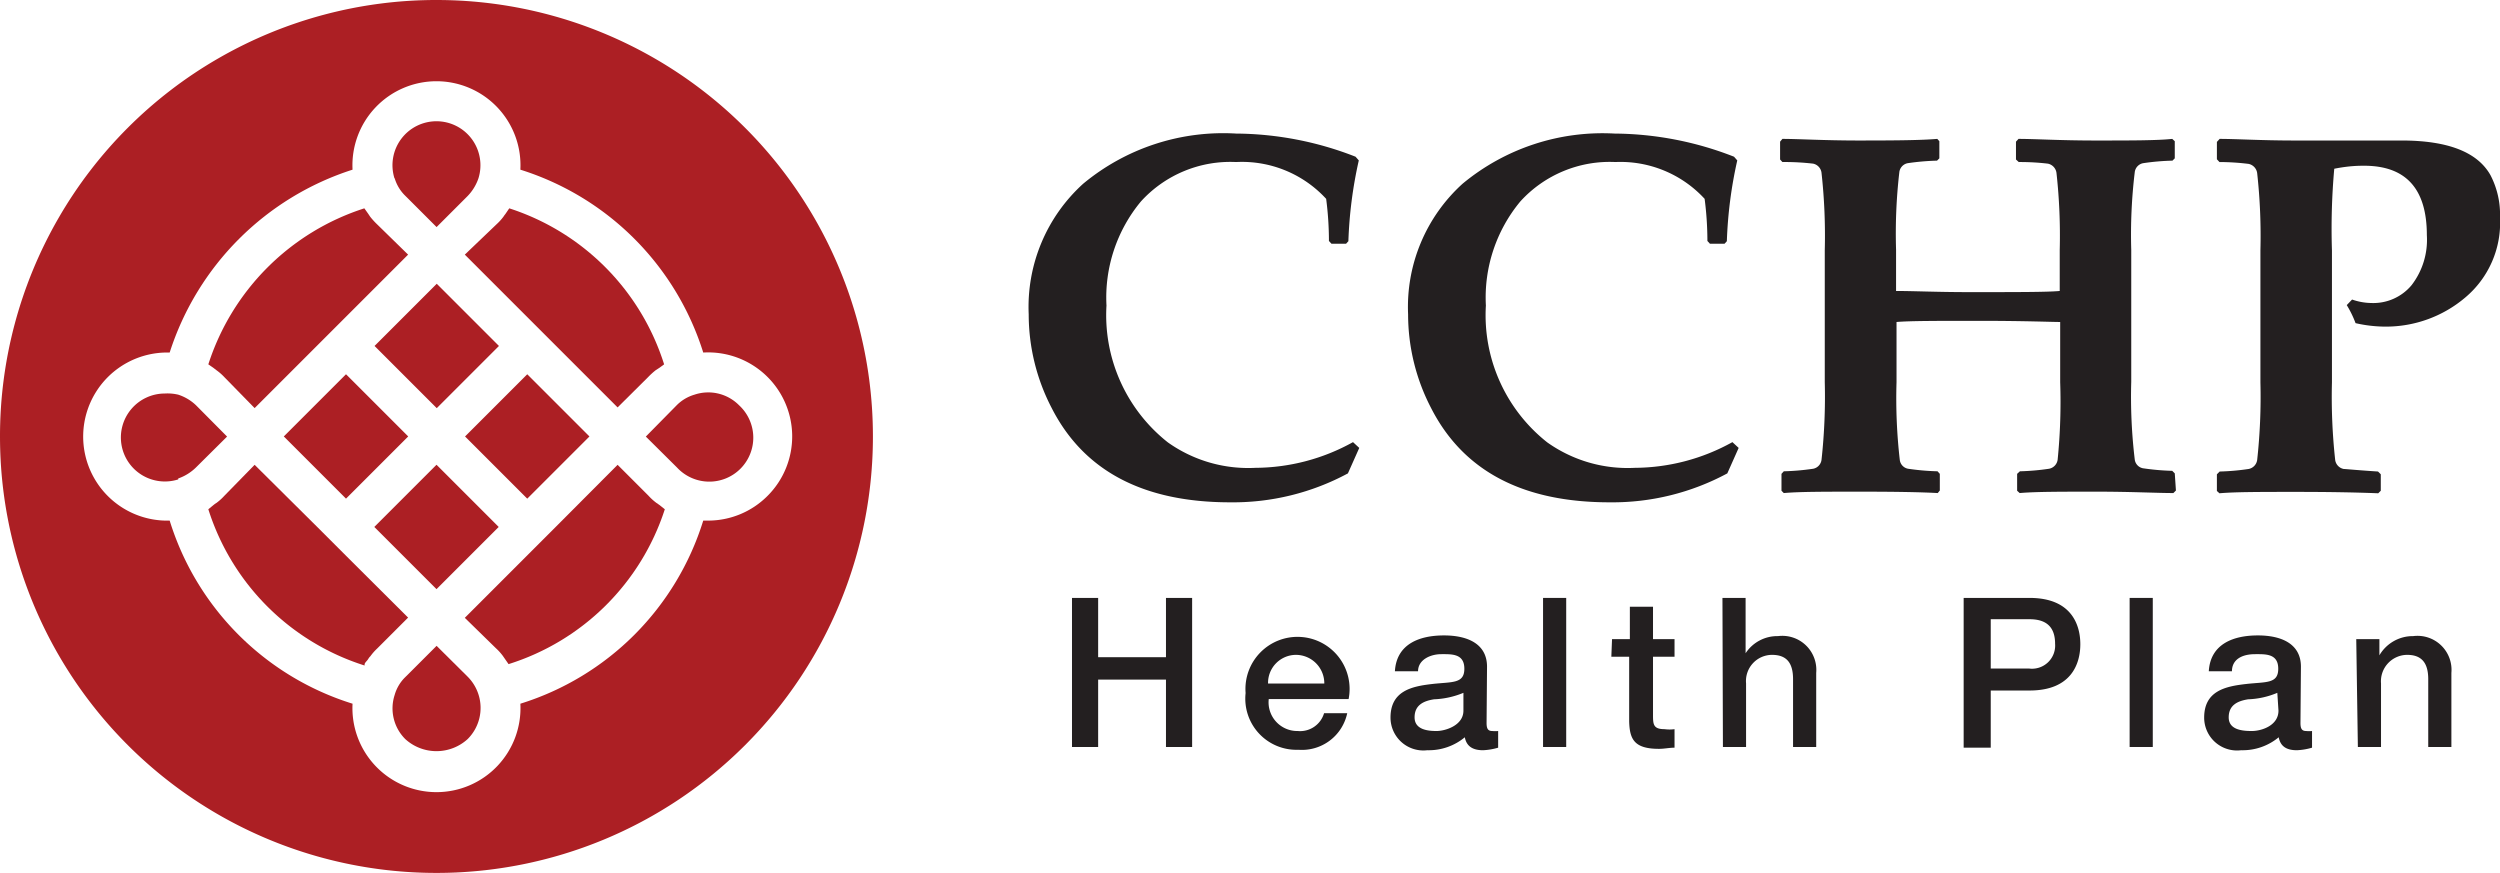<?xml version="1.0" encoding="UTF-8"?>
<svg xmlns="http://www.w3.org/2000/svg" viewBox="0 0 108 37.71">
  <defs>
    <style>.cls-1{fill:#ac1f24;}.cls-2{fill:#231f20;}</style>
  </defs>
  <g id="Layer_2" data-name="Layer 2">
    <g id="Layer_1-2" data-name="Layer 1">
      <path class="cls-1" d="M22,9l-.17.25a1,1,0,0,0-.08.11,2.35,2.35,0,0,1-.3.33L20.08,11l2.69,2.69h0l1.11,1.11.11.11h0l2.69,2.69L28,16.29a3.18,3.18,0,0,1,.33-.3l.14-.09.22-.16h0A10.35,10.35,0,0,0,22,9Z"></path>
      <rect class="cls-1" x="13.05" y="16.96" width="3.8" height="3.8" transform="translate(-8.96 16.09) rotate(-45)"></rect>
      <path class="cls-1" d="M17.05,7.7a1.75,1.75,0,0,0,.46.76l1.35,1.35L20.2,8.47a2.05,2.05,0,0,0,.47-.77h0a1.9,1.9,0,1,0-3.63,0Z"></path>
      <rect class="cls-1" x="16.96" y="20.87" width="3.8" height="3.8" transform="translate(-10.58 20) rotate(-45)"></rect>
      <rect class="cls-1" x="20.87" y="16.96" width="3.8" height="3.8" transform="translate(-6.66 21.62) rotate(-45)"></rect>
      <path class="cls-1" d="M9.23,15.9l.13.1a2.28,2.28,0,0,1,.33.29L11,17.63l2.69-2.69h0l.11-.11,1.11-1.11h0L17.63,11,16.29,9.69a3.18,3.18,0,0,1-.3-.33l-.08-.12L15.74,9h0A10.43,10.43,0,0,0,9,15.74H9Z"></path>
      <rect class="cls-1" x="16.96" y="13.05" width="3.8" height="3.8" transform="translate(-5.04 17.71) rotate(-45)"></rect>
      <path class="cls-1" d="M30,17.05a1.79,1.79,0,0,0-.77.46L27.9,18.86l1.35,1.34a1.9,1.9,0,1,0,2.68-2.69A1.87,1.87,0,0,0,30,17.05Z"></path>
      <path class="cls-1" d="M7.7,20.67a2.07,2.07,0,0,0,.76-.47l1.35-1.34L8.47,17.51a2,2,0,0,0-.77-.46A2,2,0,0,0,7.12,17a1.9,1.9,0,1,0,.58,3.71Z"></path>
      <path class="cls-1" d="M28.48,21.81l-.13-.09a2.35,2.35,0,0,1-.33-.3l-1.34-1.34L24,22.77h0l-.11.11L22.77,24h0l-2.69,2.69L21.42,28a2.35,2.35,0,0,1,.3.33l.09.13.16.23h0A10.35,10.35,0,0,0,28.72,22h0Z"></path>
      <path class="cls-1" d="M18.86,0h0A18.85,18.85,0,0,0,0,18.86H0A18.85,18.85,0,0,0,18.86,37.71h0A18.85,18.85,0,0,0,37.71,18.86h0A18.85,18.85,0,0,0,18.86,0Zm14.3,21.42a3.62,3.62,0,0,1-2.57,1.07l-.21,0a12,12,0,0,1-7.9,7.91,3.63,3.63,0,1,1-7.25,0,12,12,0,0,1-7.9-7.91l-.21,0a3.63,3.63,0,1,1,.21-7.26,12.21,12.21,0,0,1,7.9-7.9,3.63,3.63,0,1,1,7.25,0,12.06,12.06,0,0,1,7.9,7.9,3.63,3.63,0,0,1,2.78,6.19Z"></path>
      <path class="cls-1" d="M15.75,28.71c0-.08.1-.15.15-.23s.06-.09.1-.13a2.28,2.28,0,0,1,.29-.33l1.34-1.34L14.94,24h0l-1.11-1.11-.11-.11h0L11,20.08,9.69,21.42a2.35,2.35,0,0,1-.33.3,1.21,1.21,0,0,0-.14.1L9,22H9a10.35,10.35,0,0,0,6.75,6.75Z"></path>
      <path class="cls-1" d="M20.67,30a1.91,1.91,0,0,0-.47-.77L18.86,27.9l-1.35,1.35a1.73,1.73,0,0,0-.46.77,1.87,1.87,0,0,0,.46,1.91,2,2,0,0,0,2.69,0h0A1.9,1.9,0,0,0,20.67,30Z"></path>
      <path class="cls-2" d="M58.72,19.35l-.49,1.1a10.46,10.46,0,0,1-5.09,1.25q-5.62,0-7.7-4.06a8.77,8.77,0,0,1-1-4.06,7.18,7.18,0,0,1,2.35-5.64A9.47,9.47,0,0,1,53.4,5.77a14.38,14.38,0,0,1,5.16,1l.14.16a18.66,18.66,0,0,0-.45,3.49l-.1.11h-.63l-.11-.12a14.15,14.15,0,0,0-.12-1.82A4.94,4.94,0,0,0,53.4,7,5.22,5.22,0,0,0,49.29,8.7a6.5,6.5,0,0,0-1.49,4.5,7,7,0,0,0,2.65,5.91,6,6,0,0,0,3.79,1.1,8.75,8.75,0,0,0,4.21-1.11Z"></path>
      <path class="cls-2" d="M75.11,19.35l-.49,1.1a10.46,10.46,0,0,1-5.09,1.25q-5.62,0-7.7-4.06a8.77,8.77,0,0,1-1-4.06,7.18,7.18,0,0,1,2.35-5.64,9.47,9.47,0,0,1,6.57-2.17,14.38,14.38,0,0,1,5.16,1l.14.16a18.66,18.66,0,0,0-.45,3.49l-.1.11h-.63l-.11-.12a14.15,14.15,0,0,0-.12-1.82A4.94,4.94,0,0,0,69.79,7,5.22,5.22,0,0,0,65.68,8.7a6.5,6.5,0,0,0-1.49,4.5,7,7,0,0,0,2.65,5.91,6,6,0,0,0,3.79,1.1,8.75,8.75,0,0,0,4.21-1.11Z"></path>
      <path class="cls-2" d="M94,21.19l-.11.11c-.71,0-1.82-.06-3.32-.06s-2.64,0-3.32.06l-.11-.1v-.73l.12-.11a10.25,10.25,0,0,0,1.26-.11.46.46,0,0,0,.37-.39A25,25,0,0,0,89,16.51v-2.6c-.37,0-1.53-.05-3.49-.05-1.81,0-3,0-3.58.05v2.6a23.32,23.32,0,0,0,.14,3.35.44.44,0,0,0,.36.39,10.54,10.54,0,0,0,1.27.11l.1.11v.72l-.09.11q-1.08-.06-3.33-.06c-1.54,0-2.65,0-3.32.06l-.1-.1v-.73l.1-.11a10.54,10.54,0,0,0,1.27-.11.45.45,0,0,0,.36-.39,25,25,0,0,0,.14-3.35v-5.7a24.69,24.69,0,0,0-.14-3.34.46.46,0,0,0-.36-.4A10.54,10.54,0,0,0,77,7l-.1-.11V6.12L77,6c.69,0,1.8.07,3.32.07S83,6.06,83.69,6l.09.1v.74l-.1.1a10.54,10.54,0,0,0-1.27.11.45.45,0,0,0-.36.4,23.06,23.06,0,0,0-.14,3.34v1.78c.76,0,1.81.05,3.14.05,2.1,0,3.41,0,3.93-.05V10.81a24.69,24.69,0,0,0-.14-3.34.47.47,0,0,0-.37-.4A10.25,10.25,0,0,0,87.21,7l-.12-.11V6.12L87.2,6c.7,0,1.81.07,3.32.07s2.68,0,3.32-.07l.11.1v.74l-.1.1a10.29,10.29,0,0,0-1.27.11.45.45,0,0,0-.36.4,22.53,22.53,0,0,0-.15,3.34v5.7a22.79,22.79,0,0,0,.15,3.35.44.44,0,0,0,.36.39,10.51,10.51,0,0,0,1.26.11l.11.11Z"></path>
      <path class="cls-2" d="M108,9.4a4.22,4.22,0,0,1-1.51,3.46,5.3,5.3,0,0,1-3.43,1.25,5.83,5.83,0,0,1-1.3-.15,4.46,4.46,0,0,0-.38-.78l.23-.24a2.61,2.61,0,0,0,.83.15,2.15,2.15,0,0,0,1.74-.77,3.21,3.21,0,0,0,.66-2.16c0-2-.9-3-2.71-3-.21,0-.64,0-1.29.13a29.13,29.13,0,0,0-.1,3.53v5.7a25,25,0,0,0,.14,3.35.46.46,0,0,0,.37.39c.07,0,.56.05,1.48.11l.12.12v.71l-.11.11q-1.48-.06-3.54-.06c-1.54,0-2.65,0-3.32.06l-.11-.1v-.72l.12-.12a10.22,10.22,0,0,0,1.25-.11.46.46,0,0,0,.37-.39,25,25,0,0,0,.14-3.35v-5.7a24.69,24.69,0,0,0-.14-3.34.47.47,0,0,0-.37-.4A10.51,10.51,0,0,0,95.88,7l-.11-.12V6.13L95.89,6c.71,0,1.79.07,3.25.07.6,0,1.47,0,2.61,0l2,0q3,0,3.84,1.5A3.69,3.69,0,0,1,108,9.4Z"></path>
      <path class="cls-2" d="M46.31,25.83h1.13v2.56h2.93V25.83H51.5v6.44H50.37V29.36H47.44v2.91H46.31Z"></path>
      <path class="cls-2" d="M54.81,30.2a1.24,1.24,0,0,0,1.25,1.38,1.08,1.08,0,0,0,1.14-.77h1a2,2,0,0,1-2.11,1.58,2.21,2.21,0,0,1-2.28-2.45,2.25,2.25,0,1,1,4.45.26Zm2.4-.67A1.23,1.23,0,0,0,56,28.29a1.21,1.21,0,0,0-1.22,1.24Z"></path>
      <path class="cls-2" d="M64.22,31.23c0,.25.06.35.25.35a1.29,1.29,0,0,0,.25,0v.72a2.76,2.76,0,0,1-.65.11c-.41,0-.71-.14-.79-.56a2.44,2.44,0,0,1-1.62.56A1.42,1.42,0,0,1,60.07,31c0-1.16.93-1.35,1.79-1.45s1.4,0,1.4-.66-.55-.63-1-.63-1,.23-1,.74h-1c.07-1.2,1.09-1.55,2.12-1.55s1.86.37,1.86,1.35Zm-1-1.3a3.66,3.66,0,0,1-1.27.28c-.44.07-.84.24-.84.78s.59.59.95.59,1.16-.23,1.16-.88Z"></path>
      <path class="cls-2" d="M66.66,25.83h1v6.44h-1Z"></path>
      <path class="cls-2" d="M69.64,27.61h.77v-1.4h1v1.4h.93v.76h-.93v2.49c0,.42,0,.64.5.64a1.57,1.57,0,0,0,.43,0v.8c-.23,0-.44.05-.67.05-1.07,0-1.27-.41-1.29-1.19V28.37h-.77Z"></path>
      <path class="cls-2" d="M74.41,25.83h1v2.39h0a1.64,1.64,0,0,1,1.4-.74,1.47,1.47,0,0,1,1.65,1.59v3.2h-1V29.34c0-.73-.3-1.05-.91-1.05a1.13,1.13,0,0,0-1.12,1.23v2.75h-1Z"></path>
      <path class="cls-2" d="M84.83,25.83h2.85c1.83,0,2.19,1.19,2.19,2s-.36,2-2.19,2H86v2.47H84.83ZM86,28.88h1.65a1,1,0,0,0,1.13-1.07c0-.84-.51-1.06-1.11-1.06H86Z"></path>
      <path class="cls-2" d="M92,25.83h1v6.44H92Z"></path>
      <path class="cls-2" d="M99.38,31.23c0,.25.06.35.25.35a1.29,1.29,0,0,0,.25,0v.72a2.76,2.76,0,0,1-.65.11c-.42,0-.71-.14-.79-.56a2.44,2.44,0,0,1-1.62.56A1.42,1.42,0,0,1,95.22,31c0-1.16.93-1.35,1.8-1.45s1.4,0,1.4-.66-.55-.63-1-.63c-.57,0-1,.23-1,.74h-1c.07-1.2,1.09-1.55,2.12-1.55s1.86.37,1.86,1.35Zm-1-1.3a3.55,3.55,0,0,1-1.26.28c-.44.07-.84.24-.84.78s.59.59,1,.59,1.15-.23,1.15-.88Z"></path>
      <path class="cls-2" d="M101.79,27.61h1v.7a1.67,1.67,0,0,1,1.46-.83,1.47,1.47,0,0,1,1.65,1.59v3.2h-1V29.34c0-.73-.31-1.05-.91-1.05a1.14,1.14,0,0,0-1.13,1.23v2.75h-1Z"></path>
    </g>
  </g>
</svg>
